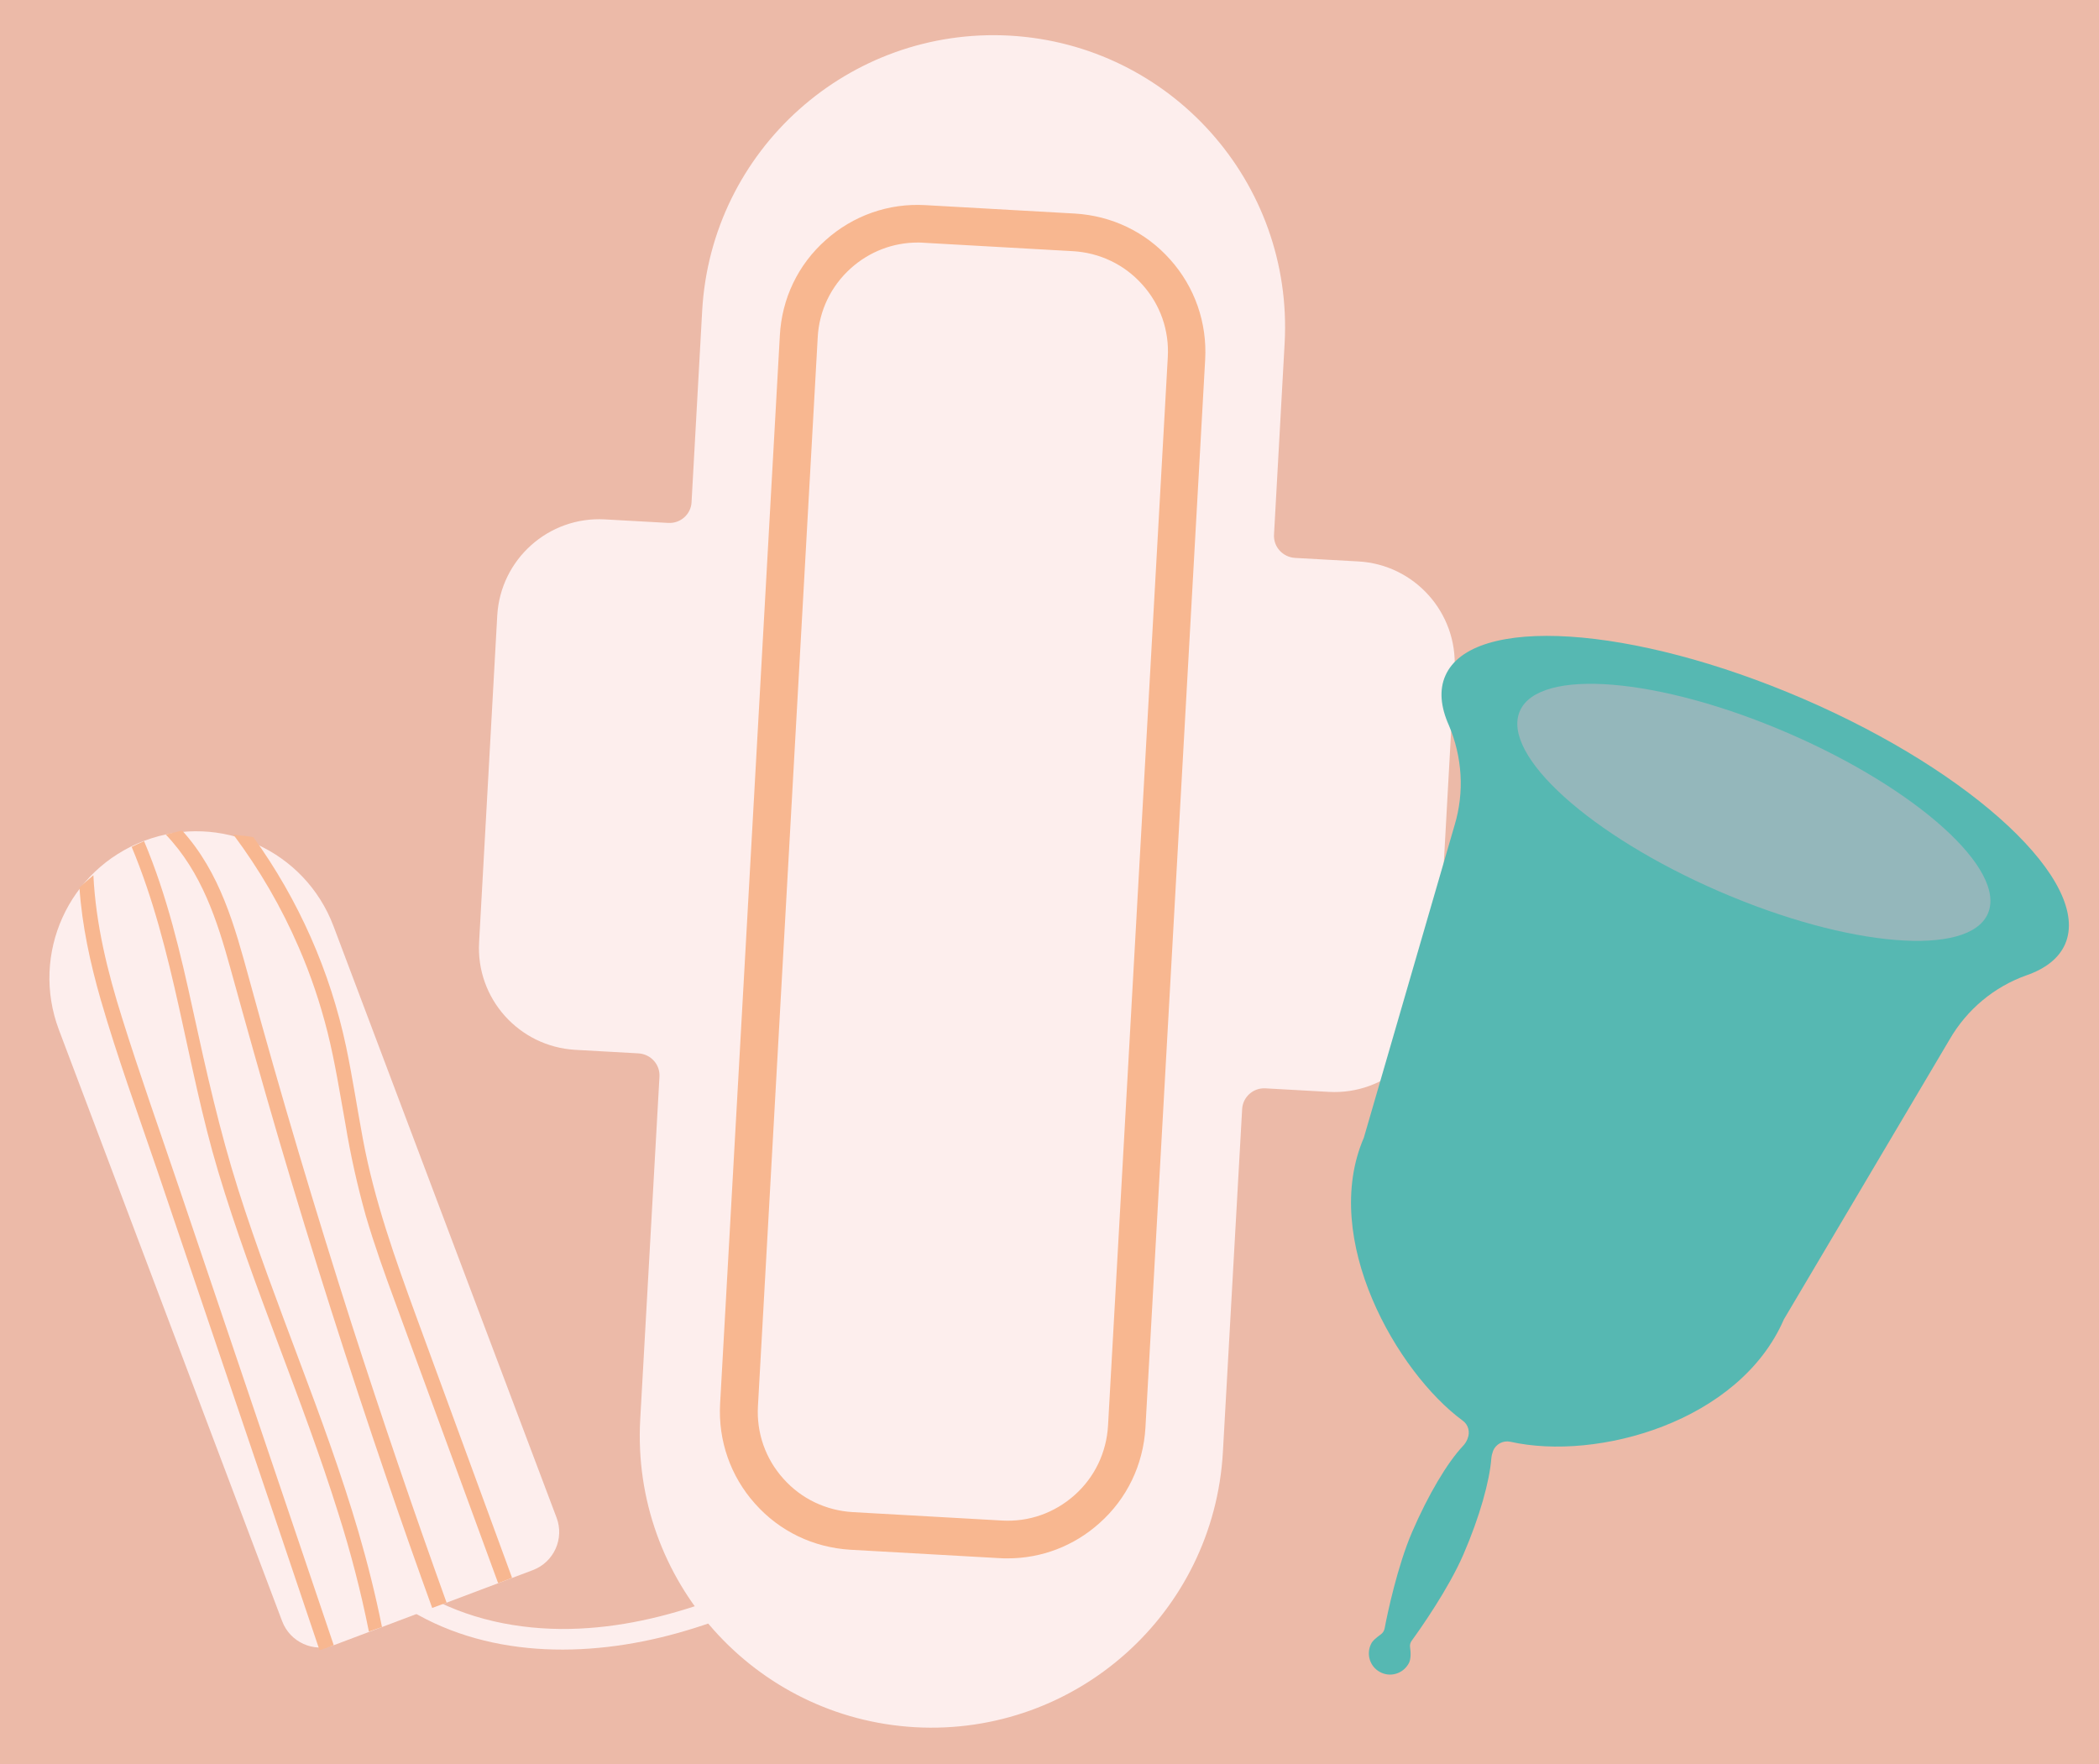 <?xml version="1.0" encoding="utf-8"?>
<!-- Generator: Adobe Illustrator 26.5.0, SVG Export Plug-In . SVG Version: 6.00 Build 0)  -->
<svg version="1.1" id="Calque_1" xmlns="http://www.w3.org/2000/svg" xmlns:xlink="http://www.w3.org/1999/xlink" x="0px" y="0px"
	 viewBox="0 0 948.5 797.3" style="enable-background:new 0 0 948.5 797.3;" xml:space="preserve">
<style type="text/css">
	.st0{fill:#ECBAA8;}
	.st1{fill:#FDEEED;}
	.st2{fill:#F8B790;}
	.st3{fill:#56B8B2;}
	.st4{fill:#94B7BB;}
</style>
<g id="Calque_6">
	<rect y="0" class="st0" width="948.5" height="797.3"/>
</g>
<path class="st1" d="M182,725.6c36.6,23.8,83.1,23.8,124,12.4c22-6.1,43-15.4,63.4-25.5c21.6-10.8,42.8-22.6,63.4-35.3
	c11.5-7.1,22.9-14.5,34.1-22.2c10.9-7.5,21.7-15.1,33.8-20.5c5.5-2.4,0.7-10.5-4.7-8.1c-20.6,9.2-38.5,24.1-57.5,36.1
	c-19.7,12.5-39.9,24.2-60.6,35.1c-38.5,20.2-80.2,38.8-124.5,38.5c-23.5-0.2-46.8-5.8-66.6-18.6C181.6,714.3,176.9,722.4,182,725.6
	L182,725.6z"/>
<path class="st1" d="M65.3,379.9L65.3,379.9c34.3-12.9,72.5,4.4,85.4,38.6l100.8,267.3c3.6,9.5-1.2,20.1-10.7,23.7l-89.6,33.8
	c-9.5,3.6-20.1-1.2-23.7-10.7L26.6,465.3C13.7,431,31,392.8,65.3,379.9L65.3,379.9z"/>
<path class="st2" d="M144.4,745.7c0.9-0.3,1.8-0.6,2.7-0.9l3.7-1.4l-43.9-129.8l-26.2-77.5c-8.6-25.4-17.6-50.7-25.6-76.3
	c-6.5-20.7-11.8-42-12.9-64.3c-2.2,1.8-4.3,3.7-6.3,5.6c1.2,17.4,4.9,34.2,9.6,50.6c7.5,25.9,16.7,51.2,25.4,76.7l52.8,155.9
	L144.4,745.7z"/>
<path class="st2" d="M172.6,735.2c-2.9-14.5-6.5-28.8-10.6-42.9c-7.7-26.2-17.1-51.8-26.7-77.3c-9.6-25.7-19.4-51.4-27.7-77.6
	S93.2,484.1,87.3,457c-5.7-26.2-11.8-52.3-22.2-76.9c-1.9,0.8-3.8,1.7-5.6,2.6C79,429.3,84.1,481,98.6,529.4
	c15.7,52.4,38,102.3,54.3,154.5c5.6,17.6,10.2,35.4,13.8,53.4L172.6,735.2z"/>
<path class="st2" d="M201.8,724.2c-15-41.7-29.3-83.7-42.9-125.9c-16.5-51.6-32-103.5-46.3-155.9c-6.5-23.7-13-48-30.3-67.1
	c-2.5,0.6-4.9,1.2-7.4,1.8c16.3,17.1,23.2,38.8,29.2,60.4c7.1,25.7,14.3,51.4,21.8,77c15.2,51.7,31.6,103.1,49,154.1
	c6.6,19.4,13.4,38.7,20.4,58L201.8,724.2z"/>
<path class="st2" d="M105.5,377.2c11.8,15.8,21.7,32.8,29.5,50.9c5.4,12.4,9.7,25.2,13,38.3c3.4,13.6,5.6,27.7,8.1,41.6
	c2.3,14,5.4,27.8,9.2,41.4c3.9,13.3,8.6,26.4,13.4,39.4l29.1,79.4c5.8,15.7,11.5,31.5,17.3,47.2l6.3-2.4
	c-14.4-39.3-28.8-78.5-43.2-117.8c-9.6-26.3-19-52.5-24.2-80.4c-2.6-13.9-4.7-28-7.6-41.8c-7.2-34.1-21.5-66.4-41.9-94.7
	C111.6,377.8,108.6,377.5,105.5,377.2z"/>
<path class="st1" d="M657.3,302.3l-8.2,147.6c-1.4,25.4-23.2,44.9-48.6,43.5l0,0l-28.7-1.6c-5.5-0.3-10.2,3.9-10.5,9.4l0,0l-8.7,155
	c-4.1,72.7-66.3,128.3-139,124.3l0,0l0,0c-72.7-4.1-128.3-66.3-124.3-139l0,0l8.7-155c0.3-5.5-3.9-10.1-9.4-10.5l-28.7-1.6
	c-25.4-1.5-44.9-23.2-43.4-48.7l8.2-147.6c1.5-25.4,23.2-44.8,48.6-43.4l28.7,1.6c5.5,0.3,10.2-3.9,10.5-9.3v-0.1l4.8-86.5
	c4.1-72.7,66.3-128.3,139-124.3l0,0l0,0c72.7,4.1,128.2,66.3,124.2,139l-4.8,86.5c-0.3,5.5,3.9,10.1,9.4,10.5l28.7,1.6
	C639.2,255.1,658.7,276.9,657.3,302.3L657.3,302.3z"/>
<path class="st2" d="M455.3,704.2c-1.2,0-2.4,0-3.6-0.1l-67.4-3.8c-16.7-1-32-8.3-43.1-20.8c-11.1-12.4-16.7-28.5-15.8-45.1
	l27-482.8c0.9-16.7,8.2-32,20.7-43.1c12.4-11.1,28.5-16.8,45.2-15.8l67.4,3.8c16.7,1,32,8.3,43.1,20.8
	c11.1,12.4,16.7,28.5,15.8,45.1l-27,482.8c-1,16.7-8.3,32-20.8,43.1C485.3,698.6,470.7,704.2,455.3,704.2z M414.7,109.6
	c-11.2,0-21.8,4.1-30.2,11.6c-9,8.1-14.4,19.2-15,31.4l-27,482.8c-0.7,12.1,3.4,23.8,11.5,32.8c8.1,9.1,19.3,14.4,31.4,15.1
	l67.4,3.8c12.1,0.7,23.7-3.4,32.8-11.5c9.1-8.1,14.4-19.3,15.1-31.4l27-482.8c0.7-12.1-3.4-23.8-11.5-32.8
	c-8.1-9.1-19.3-14.4-31.4-15.1l-67.4-3.8C416.4,109.6,415.5,109.6,414.7,109.6z"/>
<path class="st3" d="M933.2,426.6c-2.8,6.4-8.8,11.1-17.4,14.1c-14.7,5.2-27,15.5-34.8,29l-74.9,126.5
	c-20.1,46.4-84.4,64.1-123.6,55.3c-3.2-0.7-6.5,1-7.8,4.1c-0.4,1.1-0.7,2.3-0.8,3.5c-0.8,10.2-5.2,26.2-12.6,43.3
	c-6.7,15.5-19.5,33.7-23.3,38.9c-0.7,0.9-1,2-0.8,3.2c0.3,2,0.5,5.4-0.7,7.3c-2.6,4.6-8.4,6.3-13,3.7c-4.4-2.4-6.2-7.9-4-12.5
	c0.7-1.7,2.9-3.3,4.4-4.4c1-0.7,1.6-1.7,1.8-2.8c1.2-6.5,5.8-28.2,12.4-43.5c7.4-17.1,15.9-31.3,22.9-38.8c0.9-0.9,1.6-2,2.1-3.2
	l0.1-0.3c1.2-2.9,0.3-6.3-2.3-8.1c-29.5-21.7-64.4-82-44.6-127.8l41-141.2c4.5-14.9,3.5-30.9-2.6-45.2c-3.7-8.3-4.4-15.9-1.6-22.3
	c12-27.7,84.4-23,161.8,10.4S945.2,398.9,933.2,426.6z"/>
<ellipse transform="matrix(0.397 -0.918 0.918 0.397 140.697 948.87)" class="st4" cx="792.6" cy="367.3" rx="39" ry="115.2"/>
</svg>
